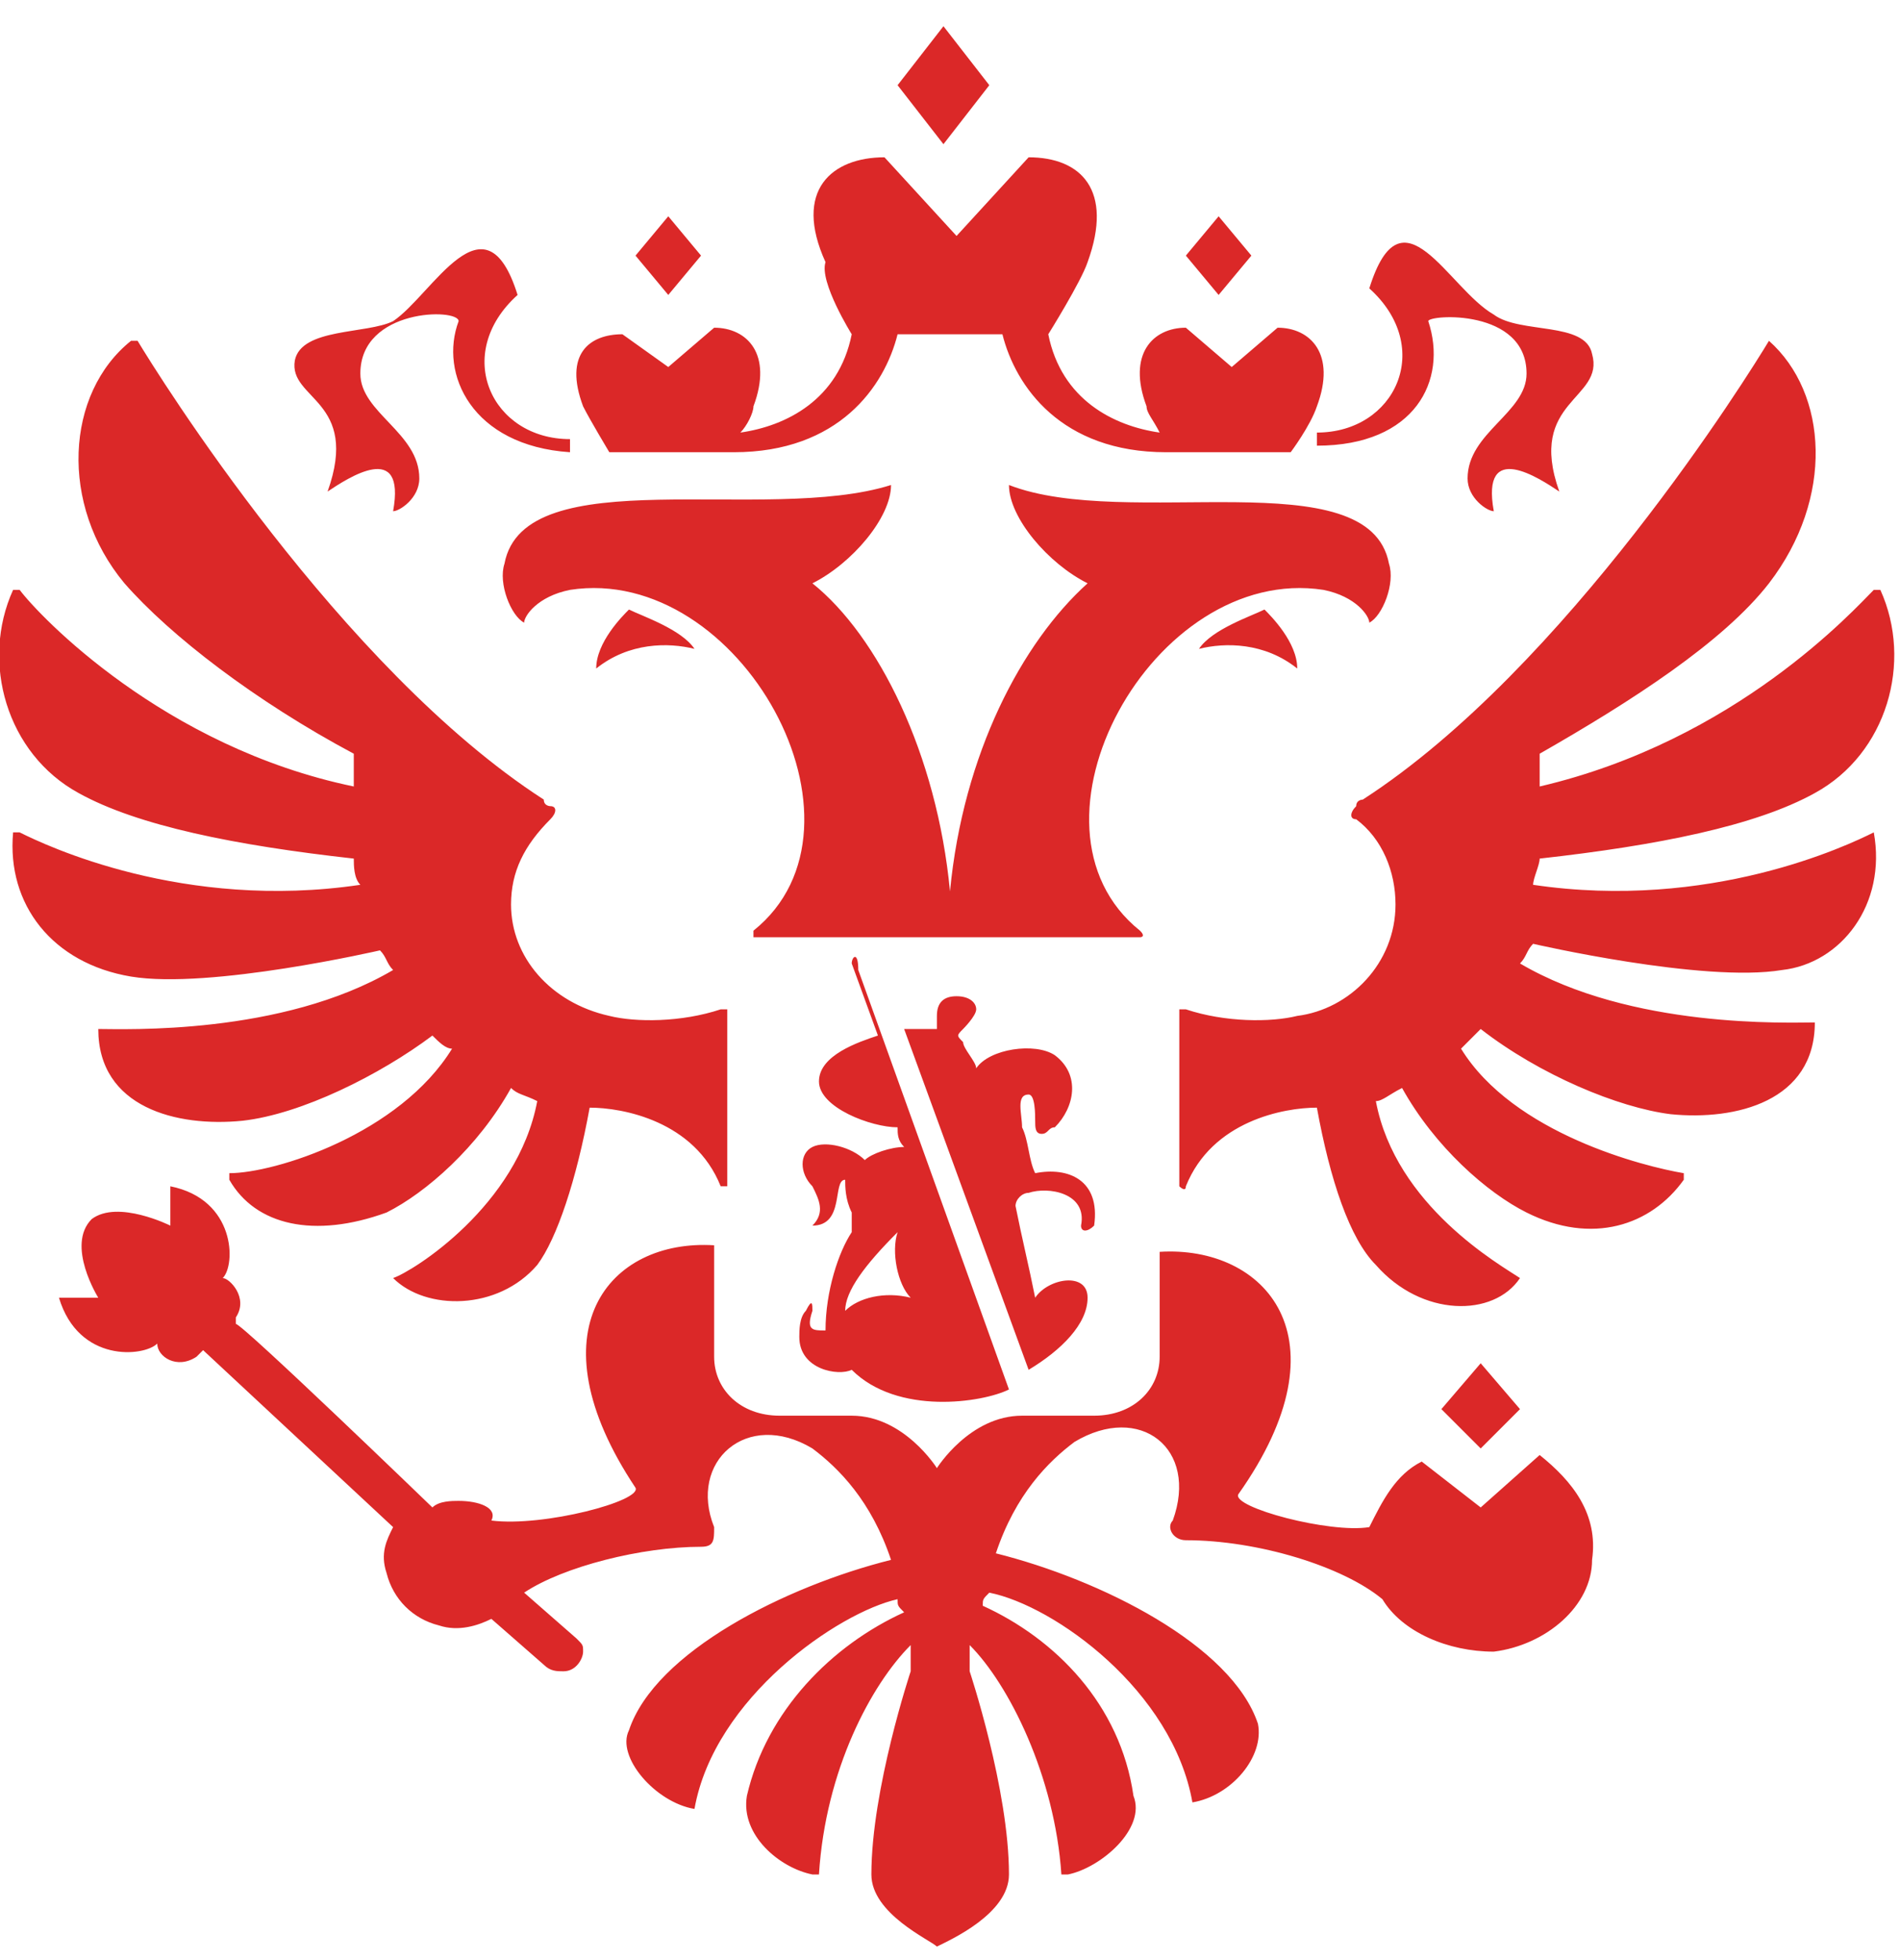 <?xml version="1.0" encoding="UTF-8"?> <svg xmlns="http://www.w3.org/2000/svg" xmlns:xlink="http://www.w3.org/1999/xlink" version="1.1" id="Слой_1" x="0px" y="0px" viewBox="0 0 29 29.9" style="enable-background:new 0 0 29 29.9;" xml:space="preserve"> <style type="text/css"> .st0{fill:#DB2828;} </style> <title>logo_slider</title> <desc>Created with Sketch.</desc> <g id="Page-1"> <g id="Герб" transform="translate(-161, -2725)"> <g id="logo_slider" transform="translate(161, 2725)"> <path id="Shape" class="st0" d="M19.8,10.2c-0.5-0.4-1.1-0.4-1.5-0.3c0.2-0.3,0.8-0.5,1-0.6C19.4,9.4,19.8,9.8,19.8,10.2 L19.8,10.2z M21.2,8.6c-0.3-1.6-4-0.5-5.8-1.2c0,0.5,0.6,1.2,1.2,1.5c-1,0.9-1.9,2.6-2.1,4.7c-0.2-2.1-1.1-3.9-2.1-4.7 c0.6-0.3,1.2-1,1.2-1.5C11.7,8,8,7,7.7,8.6C7.6,8.9,7.8,9.4,8,9.5C8,9.4,8.2,9.1,8.7,9c2.6-0.4,4.8,3.6,2.8,5.2c0,0,0,0.1,0,0.1 h5.9c0,0,0.1,0,0-0.1c-2-1.6,0.2-5.6,2.8-5.2c0.5,0.1,0.7,0.4,0.7,0.5C21.1,9.4,21.3,8.9,21.2,8.6L21.2,8.6z M21.8,4.9 c0-0.1,1.5-0.2,1.5,0.8c0,0.6-0.9,0.9-0.9,1.6c0,0.3,0.3,0.5,0.4,0.5c-0.2-1.1,0.7-0.5,1-0.3c-0.5-1.4,0.7-1.4,0.5-2.1 c-0.1-0.5-1.1-0.3-1.5-0.6c-0.7-0.4-1.4-2-1.9-0.4c1,0.9,0.4,2.2-0.8,2.2c0,0,0,0.2,0,0.2C21.6,6.8,22.1,5.8,21.8,4.9L21.8,4.9z M5,7.5c0.3-0.2,1.2-0.8,1,0.3c0.1,0,0.4-0.2,0.4-0.5c0-0.7-0.9-1-0.9-1.6c0-1,1.5-1,1.5-0.8c-0.3,0.8,0.2,1.9,1.7,2 c0,0,0-0.2,0-0.2c-1.2,0-1.8-1.3-0.8-2.2C7.4,2.9,6.6,4.5,6,4.9C5.6,5.1,4.6,5,4.5,5.5C4.4,6.1,5.5,6.1,5,7.5L5,7.5z M9.1,10.2 c0.5-0.4,1.1-0.4,1.5-0.3c-0.2-0.3-0.8-0.5-1-0.6C9.5,9.4,9.1,9.8,9.1,10.2L9.1,10.2z M15.1,1.3l-0.7-0.9l-0.7,0.9l0.7,0.9 L15.1,1.3L15.1,1.3z M19.1,3.9l-0.5-0.6l-0.5,0.6l0.5,0.6L19.1,3.9L19.1,3.9z M23.2,21.5l-0.6-0.7l-0.6,0.7l0.6,0.6L23.2,21.5 L23.2,21.5z M10.7,3.9l-0.5-0.6L9.7,3.9l0.5,0.6L10.7,3.9L10.7,3.9z M9.3,6.9h1.9c1.6,0,2.3-1,2.5-1.8h1.6 c0.2,0.8,0.9,1.8,2.5,1.8h1.9c0,0,0.3-0.4,0.4-0.7c0.3-0.8-0.1-1.2-0.6-1.2l-0.7,0.6l-0.7-0.6c-0.5,0-0.9,0.4-0.6,1.2 c0,0.1,0.1,0.2,0.2,0.4c-0.7-0.1-1.5-0.5-1.7-1.5c0,0,0.5-0.8,0.6-1.1c0.4-1.1-0.1-1.6-0.9-1.6l-1.1,1.2l-1.1-1.2 c-0.8,0-1.4,0.5-0.9,1.6C12.5,4.3,13,5.1,13,5.1c-0.2,1-1,1.4-1.7,1.5c0.1-0.1,0.2-0.3,0.2-0.4c0.3-0.8-0.1-1.2-0.6-1.2l-0.7,0.6 L9.5,5.1C9,5.1,8.6,5.4,8.9,6.2C9,6.4,9.3,6.9,9.3,6.9L9.3,6.9z M28.6,12.7c-0.4,0.2-2.5,1.2-5.2,0.8c0-0.1,0.1-0.3,0.1-0.4 c1.8-0.2,3.3-0.5,4.2-1c1.1-0.6,1.5-2,1-3.1c0,0-0.1,0-0.1,0c-0.3,0.3-2.1,2.3-5.1,3c0-0.2,0-0.3,0-0.5c1.4-0.8,2.8-1.7,3.5-2.6 c1-1.3,0.9-2.9,0-3.7c0,0,0,0,0,0c0,0,0,0,0,0c-0.3,0.5-3.1,5-6.2,7c0,0-0.1,0-0.1,0.1c-0.1,0.1-0.1,0.2,0,0.2 c0.4,0.3,0.6,0.8,0.6,1.3c0,0.9-0.7,1.6-1.5,1.7c-0.4,0.1-1.1,0.1-1.7-0.1c0,0-0.1,0-0.1,0v2.7c0,0,0.1,0.1,0.1,0 c0.4-1,1.5-1.2,2-1.2c0.2,1.1,0.5,2,0.9,2.4c0.7,0.8,1.8,0.8,2.2,0.2c0,0,0,0,0,0c0,0,0,0,0,0c-0.3-0.2-1.9-1.1-2.2-2.7 c0.1,0,0.2-0.1,0.4-0.2c0.5,0.9,1.3,1.6,1.9,1.9c1,0.5,1.9,0.2,2.4-0.5c0,0,0-0.1,0-0.1c-0.6-0.1-2.6-0.6-3.4-1.9 c0.1-0.1,0.2-0.2,0.3-0.3c0.9,0.7,2.1,1.2,2.9,1.3c1,0.1,2.2-0.2,2.2-1.4c0,0,0,0,0,0c-0.4,0-2.8,0.1-4.5-0.9 c0.1-0.1,0.1-0.2,0.2-0.3c0,0,2.6,0.6,3.8,0.4C28.1,14.7,28.8,13.8,28.6,12.7C28.6,12.7,28.6,12.7,28.6,12.7L28.6,12.7z M5.8,14.5c0.1,0.1,0.1,0.2,0.2,0.3c-1.7,1-4.1,0.9-4.5,0.9c0,0,0,0,0,0c0,1.2,1.2,1.5,2.2,1.4c0.9-0.1,2.1-0.7,2.9-1.3 C6.7,15.9,6.8,16,6.9,16c-0.8,1.3-2.7,1.9-3.4,1.9c0,0,0,0,0,0.1c0.4,0.7,1.3,0.9,2.4,0.5c0.6-0.3,1.4-1,1.9-1.9 c0.1,0.1,0.2,0.1,0.4,0.2c-0.3,1.6-1.9,2.6-2.2,2.7c0,0,0,0,0,0c0,0,0,0,0,0c0.5,0.5,1.6,0.5,2.2-0.2C8.5,18.9,8.8,18,9,16.9 c0.5,0,1.6,0.2,2,1.2c0,0,0.1,0,0.1,0v-2.7c0,0,0,0-0.1,0c-0.6,0.2-1.3,0.2-1.7,0.1c-0.9-0.2-1.5-0.9-1.5-1.7 c0-0.5,0.2-0.9,0.6-1.3c0.1-0.1,0.1-0.2,0-0.2c0,0-0.1,0-0.1-0.1c-3.1-2-5.9-6.5-6.2-7c0,0,0,0-0.1,0C1,6,0.9,7.7,1.9,8.9 c0.7,0.8,2,1.8,3.5,2.6c0,0.1,0,0.3,0,0.5c-2.9-0.6-4.8-2.6-5.1-3c0,0-0.1,0-0.1,0c-0.5,1.1-0.1,2.5,1,3.1c0.9,0.5,2.4,0.8,4.2,1 c0,0.1,0,0.3,0.1,0.4c-2.7,0.4-4.8-0.6-5.2-0.8c0,0-0.1,0-0.1,0c-0.1,1.1,0.6,2,1.8,2.2C3.2,15.1,5.8,14.5,5.8,14.5L5.8,14.5z M22.6,23l-0.9-0.7c-0.4,0.2-0.6,0.6-0.8,1c-0.6,0.1-2.1-0.3-2-0.5c1.7-2.4,0.4-3.8-1.2-3.7v1.6c0,0.5-0.4,0.9-1,0.9h-1.1 c-0.8,0-1.3,0.8-1.3,0.8s-0.5-0.8-1.3-0.8h-1.1c-0.6,0-1-0.4-1-0.9V19c-1.6-0.1-2.8,1.3-1.2,3.7c0.1,0.2-1.4,0.6-2.2,0.5 C7.6,23,7.3,22.9,7,22.9c-0.1,0-0.3,0-0.4,0.1c0,0-2.9-2.8-3-2.8l0-0.1c0.2-0.3-0.1-0.6-0.2-0.6c0.2-0.2,0.2-1.2-0.8-1.4 c0,0.2,0,0.6,0,0.6s-0.8-0.4-1.2-0.1C1,19,1.5,19.8,1.5,19.8s-0.4,0-0.6,0c0.3,1,1.3,0.9,1.5,0.7c0,0.2,0.3,0.4,0.6,0.2l0.1-0.1 c0,0,2.9,2.7,2.9,2.7c-0.1,0.2-0.2,0.4-0.1,0.7c0.1,0.4,0.4,0.7,0.8,0.8c0.3,0.1,0.6,0,0.8-0.1l0.8,0.7c0.1,0.1,0.2,0.1,0.3,0.1 c0.2,0,0.3-0.2,0.3-0.3c0-0.1,0-0.1-0.1-0.2c0,0-0.8-0.7-0.8-0.7c0.6-0.4,1.8-0.7,2.7-0.7c0.2,0,0.2-0.1,0.2-0.3 c-0.4-1,0.5-1.8,1.5-1.2c0.4,0.3,0.9,0.8,1.2,1.7c-1.6,0.4-3.6,1.4-4,2.6c-0.2,0.4,0.4,1.1,1,1.2c0,0,0,0,0,0c0,0,0,0,0,0 c0.3-1.7,2.2-3,3.1-3.2c0,0.1,0,0.1,0.1,0.2c-1.1,0.5-2.1,1.5-2.4,2.8c-0.1,0.6,0.5,1.1,1,1.2c0,0,0.1,0,0.1,0 c0.1-1.6,0.8-2.9,1.4-3.5c0,0.1,0,0.2,0,0.4c0,0-0.6,1.8-0.6,3.1c0,0.6,0.9,1,1,1.1c0.2-0.1,1.1-0.5,1.1-1.1 c0-1.3-0.6-3.1-0.6-3.1c0-0.1,0-0.2,0-0.4c0.6,0.6,1.3,2,1.4,3.5c0,0,0,0,0.1,0c0.5-0.1,1.2-0.7,1-1.2C17.1,26,16.1,25,15,24.5 c0-0.1,0-0.1,0.1-0.2c1,0.2,2.8,1.5,3.1,3.2c0,0,0,0,0,0s0,0,0,0c0.6-0.1,1.1-0.7,1-1.2c-0.4-1.2-2.4-2.2-4-2.6 c0.3-0.9,0.8-1.4,1.2-1.7c1-0.6,1.9,0.1,1.5,1.2c-0.1,0.1,0,0.3,0.2,0.3c1.1,0,2.4,0.4,3,0.9c0.3,0.5,1,0.8,1.7,0.8 c0.8-0.1,1.5-0.7,1.5-1.4c0.1-0.7-0.3-1.2-0.8-1.6L22.6,23L22.6,23z M15.7,18.2c0.3-0.1,0.9,0,0.8,0.5c0,0.1,0.1,0.1,0.2,0 c0.1-0.7-0.4-0.9-0.9-0.8c-0.1-0.2-0.1-0.5-0.2-0.7c0-0.2-0.1-0.5,0.1-0.5c0.1,0,0.1,0.3,0.1,0.4c0,0.1,0,0.2,0.1,0.2 c0.1,0,0.1-0.1,0.2-0.1c0.3-0.3,0.4-0.8,0-1.1c-0.3-0.2-1-0.1-1.2,0.2c0-0.1-0.2-0.3-0.2-0.4c-0.1-0.1-0.1-0.1,0-0.2 c0,0,0.2-0.2,0.2-0.3c0-0.1-0.1-0.2-0.3-0.2c-0.2,0-0.3,0.1-0.3,0.3c0,0.1,0,0.1,0,0.2c-0.1,0-0.4,0-0.5,0l1.9,5.2 c0.5-0.3,0.9-0.7,0.9-1.1c0-0.4-0.6-0.3-0.8,0c-0.1-0.5-0.2-0.9-0.3-1.4C15.5,18.3,15.6,18.2,15.7,18.2L15.7,18.2z M13,14.7 l0.4,1.1c-0.3,0.1-0.9,0.3-0.9,0.7c0,0.4,0.8,0.7,1.2,0.7c0,0.1,0,0.2,0.1,0.3c-0.2,0-0.5,0.1-0.6,0.2c-0.2-0.2-0.6-0.3-0.8-0.2 c-0.2,0.1-0.2,0.4,0,0.6c0.1,0.2,0.2,0.4,0,0.6c0.5,0,0.3-0.7,0.5-0.7c0,0.1,0,0.3,0.1,0.5c0,0.1,0,0.2,0,0.3 c-0.2,0.3-0.4,0.9-0.4,1.5c-0.2,0-0.3,0-0.2-0.3c0-0.1,0-0.2-0.1,0c-0.1,0.1-0.1,0.3-0.1,0.4c0,0.5,0.6,0.6,0.8,0.5 c0.7,0.7,2,0.5,2.4,0.3l-2.3-6.4C13.1,14.5,13,14.6,13,14.7L13,14.7z M12.9,20c0-0.3,0.3-0.7,0.8-1.2c-0.1,0.3,0,0.8,0.2,1 C13.5,19.7,13.1,19.8,12.9,20L12.9,20z"></path> </g> </g> </g> </svg> 